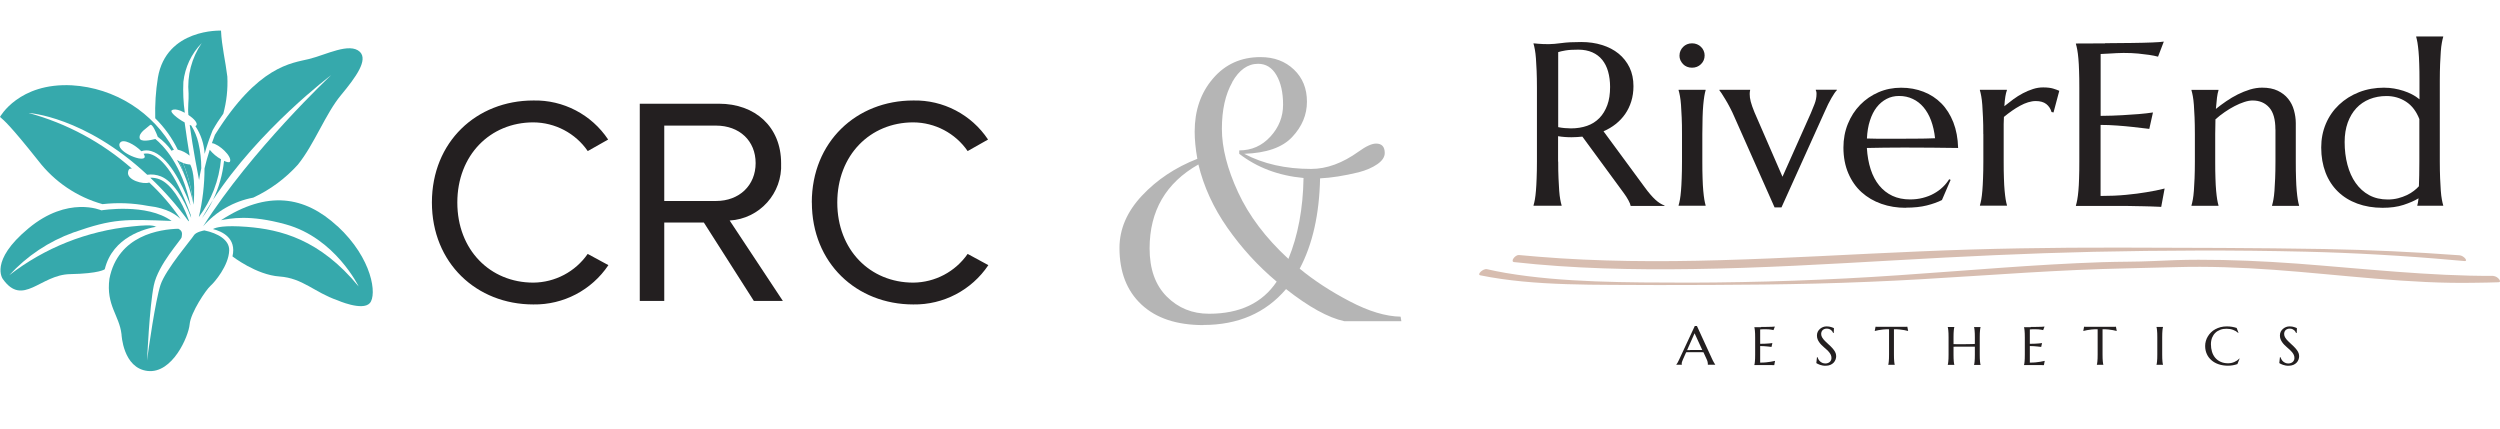 <?xml version="1.0" encoding="UTF-8"?>
<svg id="Layer_2" data-name="Layer 2" xmlns="http://www.w3.org/2000/svg" viewBox="0 0 403.27 69.2">
  <defs>
    <style>
      .cls-1 {
        fill: #b5b5b5;
      }

      .cls-1, .cls-2, .cls-3, .cls-4 {
        stroke-width: 0px;
      }

      .cls-2 {
        fill: #36a9ac;
      }

      .cls-3 {
        fill: #231f20;
      }

      .cls-4 {
        fill: #d7bdb0;
      }
    </style>
  </defs>
  <g id="Layer_1-2" data-name="Layer 1">
    <g>
      <g id="Layer_2-2" data-name="Layer 2">
        <g id="Layer_1-2" data-name="Layer 1-2">
          <path class="cls-2" d="M29.52,26.28c-.22-.08-.43-.18-.63-.28.32.72.61,1.45.85,2.2.61,1.46,1.09,2.98,1.42,4.53-.26-2.21-.81-4.38-1.64-6.45Z"/>
          <path class="cls-2" d="M32.96,37.17s-1.36.22-1.7.81-4.55,5.49-5.37,7.98-1.97,10.53-2.17,12.2c0,0,.39-8.72,1.09-12.12s4.46-7.38,4.49-7.78.27-.98-.54-1.36c-2.91.08-9.74,1.02-11.11,8.07-.56,4.29,1.6,5.89,1.95,8.95,0,0,.22,5.47,4.22,5.92s6.6-5.59,6.77-7.52,2.68-5.62,3.36-6.21,2.94-3.27,3.02-5.7c.06-1.7-1.81-2.78-3.99-3.24Z"/>
          <path class="cls-2" d="M25.3,36.58c-.46.07.12-.5-4.02-.05-7.21.71-14.07,3.43-19.79,7.87,2.84-3.1,6.39-5.47,10.35-6.9,6.48-2.27,8.28-2.14,15.84-1.86-4.02-2.92-11.33-1.71-11.33-1.71,0,0-5.38-2.4-11.75,2.9C-1.78,42.12.46,45.01.46,45.01c3.23,4.55,6.04-.7,10.84-.79s5.6-.79,5.6-.79c1.27-5.24,6.56-6.56,8.4-6.87Z"/>
          <polygon class="cls-2" points="26.08 36.5 26.08 36.5 26.08 36.5 26.08 36.5"/>
          <path class="cls-2" d="M28.54,25.8c.46.77.86,1.57,1.21,2.4-.24-.75-.53-1.48-.85-2.2-.12-.06-.24-.13-.36-.2Z"/>
          <path class="cls-2" d="M25.77,28.94c-.48-.2-1-.29-1.53-.27,2.28,2.15,4.34,4.5,6.18,7.03h0l.06-.09-.08-.21c-1.14-3.15-2.88-5.75-4.62-6.46Z"/>
          <path class="cls-2" d="M6.18,25.93c2.61,3.39,6.24,5.85,10.36,7,2.44-.28,4.91-.18,7.32.28,3.29.37,4.66,1.55,5.28,2.13-1.46-2.15-3.16-4.13-5.07-5.9-.95.36-3.68-.4-3.41-1.72.09-.42.17-.56.62-.52-4.8-4.23-10.51-7.3-16.68-8.98,0,0,9.03.53,19.15,9.97.74-.11,1.5-.02,2.2.26,1.88.75,3.68,3.45,4.89,6.71l-.03-.16-.05-.34c-2.64-7.29-4.99-9.35-6.49-9.8-.36-.12-.75-.13-1.11-.05.18.27.25.5.13.64-.58.67-4.67-1.13-3.96-2.37.49-.86,2.49.3,3.47,1.31.51-.18,1.07-.18,1.59-.02,2.64.76,4.84,4.94,6.35,8.79-1.4-6.67-4.44-9.73-5.68-10.74-.81.21-2.39.53-2.53-.13-.19-.9,1.21-1.66,1.66-2.11.37-.36,1.03,1.27,1.26,1.89.86.63,1.62,1.39,2.24,2.26.1-.1.23-.15.37-.16-3.33-6.07-9.55-10-16.46-10.41C3.03,13.32,0,18.86,0,18.86c.68.6,1.58,1.28,6.18,7.07Z"/>
          <path class="cls-2" d="M54.44,36.5c-5.33-4.93-11.35-5.81-18.79-.98,1.48-.26,4.53-.97,10.47.68,7.97,2.21,11.74,10.02,11.74,10.02-6.26-7.63-12.61-9.2-18.06-9.63-3.64-.28-4.97.08-5.45.36,1.46.37,3.84,1.44,3.15,4.41,0,0,3.83,2.98,7.58,3.24s5.63,2.55,9.33,3.83c0,0,4.05,1.79,5.24.47s.43-7.19-5.19-12.4Z"/>
          <path class="cls-2" d="M37.11,26.06c-.09.19-.48.12-.97-.11-.23,2.18-.83,4.31-1.78,6.29,7.44-11.41,19.06-20.12,19.06-20.12,0,0-12.83,12.03-20.66,24.39,2.1-2.41,4.95-4.04,8.09-4.63,2.73-1.27,5.18-3.08,7.2-5.32,2.65-3.28,4.47-8.23,6.94-11.2s4.39-5.67,3.07-6.99c-1.66-1.58-5.45.47-8.22,1.15s-8.18,1.02-15.17,12.23c-.17.45-.34.9-.49,1.34,1.12.12,3.3,2.15,2.92,2.97Z"/>
          <path class="cls-2" d="M32.07,35.01c2.04-2.71,3.28-5.94,3.58-9.32-.7-.39-1.32-.91-1.82-1.53-.34,1.06-.62,2.06-.84,3.01,0,2.64-.31,5.27-.92,7.84Z"/>
          <path class="cls-2" d="M32.47,27.14c0-1.37-.15-2.73-.46-4.06-.22-1-.62-1.96-1.16-2.83-.08-.03-.17-.06-.25-.1.53,3.9,1.31,7.87,1.51,8.89.1-.61.21-1.24.36-1.9Z"/>
          <path class="cls-2" d="M29.79,19.75c-1.23-.66-2.4-1.68-2.1-1.94.39-.33,1.28-.08,2.12.38-.23-1.65-.31-3.31-.23-4.98.26-2.36,1.3-4.56,2.96-6.26-1.63,2.39-2.38,5.26-2.12,8.14.05.97-.16,2.31-.03,3.45.86.57,1.52,1.28,1.3,1.66-.04.07-.11.11-.18.13.89,1.34,1.41,2.89,1.5,4.49.35-1.28.78-2.54,1.28-3.78.52-.93,1.1-1.83,1.73-2.7.53-1.95.75-3.97.65-5.99-.3-2.51-.9-4.84-1.02-7.41,0,0-8.82-.38-10.18,7.58-.35,2.17-.49,4.37-.43,6.56,1.49,1.47,2.72,3.18,3.63,5.06.71.16,1.37.5,1.92.97-.28-1.7-.57-3.58-.81-5.37Z"/>
          <path class="cls-2" d="M31.23,33.02c.33-4.42-.28-6.01-.55-6.48-.4-.02-.78-.11-1.15-.26.83,2.07,1.38,4.24,1.64,6.45.02.1.04.19.06.29Z"/>
          <path class="cls-2" d="M34.36,32.25c-.63.96-1.22,1.94-1.78,2.94.69-.92,1.28-1.9,1.78-2.94Z"/>
          <path class="cls-3" d="M69.67,32.66c0-9.78,7.2-16.45,16.36-16.45,4.83-.11,9.39,2.27,12.07,6.3l-3.29,1.86c-1.99-2.89-5.27-4.61-8.78-4.63-6.96,0-12.26,5.29-12.26,12.93s5.29,12.92,12.26,12.92c3.5-.03,6.77-1.75,8.77-4.63l3.34,1.81c-2.7,4.03-7.26,6.42-12.11,6.34-9.16,0-16.36-6.68-16.36-16.45Z"/>
          <path class="cls-3" d="M121.6,48.54l-8.06-12.64h-6.39v12.64h-3.95v-31.81h12.78c5.82,0,10.02,3.72,10.02,9.59.24,4.84-3.46,8.97-8.3,9.25l8.58,12.97h-4.68ZM121.89,26.32c0-3.62-2.62-6.06-6.39-6.06h-8.35v12.16h8.35c3.77,0,6.39-2.53,6.39-6.11h0Z"/>
          <path class="cls-3" d="M130.95,32.66c0-9.78,7.2-16.45,16.36-16.45,4.83-.11,9.39,2.27,12.07,6.3l-3.29,1.86c-1.99-2.89-5.27-4.61-8.77-4.63-6.96,0-12.26,5.29-12.26,12.93s5.29,12.92,12.26,12.92c3.5-.03,6.77-1.75,8.77-4.63l3.34,1.81c-2.7,4.03-7.26,6.42-12.11,6.34-9.16,0-16.36-6.68-16.36-16.45Z"/>
        </g>
      </g>
      <path class="cls-3" d="M251.35,20.51c.34.07.69.12,1.04.15s.69.05,1.02.05c.94,0,1.81-.14,2.59-.41.78-.27,1.44-.69,1.99-1.25.55-.56.97-1.26,1.28-2.09s.45-1.81.45-2.93c0-.92-.11-1.74-.32-2.49-.21-.74-.53-1.37-.95-1.89s-.95-.92-1.6-1.21c-.64-.28-1.39-.43-2.25-.43s-1.56.04-2.08.13c-.52.09-.91.18-1.17.27v12.1h0ZM251.35,26.05c0,1.04.01,1.94.05,2.71.03.77.07,1.44.11,2,.04.56.1,1.03.17,1.41s.14.69.22.95v.07h-4.53v-.07c.08-.26.15-.57.22-.95.07-.38.12-.85.17-1.41s.08-1.22.11-1.99c.03-.77.05-1.68.05-2.72v-11.9c0-1.04-.02-1.94-.05-2.71-.03-.77-.07-1.44-.11-2s-.1-1.03-.17-1.42c-.07-.38-.14-.7-.22-.96v-.07l.79.07c.24.02.51.04.8.05s.6.01.92.01c.49,0,1.16-.06,1.99-.17.84-.12,1.9-.17,3.2-.17,1.21,0,2.33.16,3.35.48,1.03.32,1.92.78,2.67,1.39.75.61,1.34,1.36,1.77,2.24.42.88.63,1.89.63,3.01,0,.88-.12,1.69-.35,2.44-.23.75-.56,1.43-.98,2.04-.42.61-.93,1.15-1.52,1.62-.59.47-1.25.86-1.98,1.18l6.63,9.01c.33.45.63.84.92,1.17.28.33.55.61.81.85.26.24.51.43.75.58.24.15.48.27.73.36v.07h-5.46c-.04-.23-.16-.54-.37-.92-.21-.38-.45-.77-.73-1.14l-6.69-9.12c-.29.02-.58.04-.87.07-.29.02-.59.03-.89.03-.35,0-.71-.01-1.07-.04-.36-.02-.72-.07-1.09-.13v4.11h0Z"/>
      <path class="cls-3" d="M270.92,8.94c0-.27.05-.52.16-.76s.25-.45.43-.62c.18-.18.39-.32.63-.42.24-.1.51-.15.8-.15s.56.05.8.15c.25.1.46.24.64.42.18.17.33.38.43.62.11.24.16.49.16.76,0,.56-.2,1.03-.59,1.41-.39.38-.87.57-1.45.57-.29,0-.56-.05-.8-.15-.25-.1-.46-.24-.63-.42-.17-.18-.32-.38-.43-.62s-.16-.5-.16-.78M271.32,21.63c0-1.04-.01-1.94-.05-2.71-.03-.77-.07-1.44-.11-2-.04-.56-.1-1.03-.17-1.41s-.14-.69-.22-.95v-.07h4.36v.07c-.08.26-.14.57-.21.95-.06.38-.12.85-.17,1.41-.05.56-.09,1.23-.11,2s-.04,1.68-.04,2.71v4.42c0,1.04.01,1.94.04,2.71.02.78.06,1.44.11,2,.05.56.11,1.03.17,1.41.07.38.13.69.21.95v.07h-4.36v-.07c.08-.26.15-.57.22-.95.07-.38.12-.85.17-1.41s.08-1.22.11-2c.03-.77.05-1.68.05-2.71v-4.42Z"/>
      <path class="cls-3" d="M282.31,14.48v.07c-.02.06-.04.15-.05.27-.01.12-.02.23-.02.33,0,.38.05.8.17,1.25s.32,1.03.6,1.71l4.52,10.4,4.57-10.25c.19-.45.39-.94.6-1.48.21-.54.32-1.08.32-1.63,0-.16-.01-.29-.04-.39s-.05-.17-.08-.21v-.07h3.4v.07c-.23.23-.51.64-.86,1.24-.35.59-.71,1.33-1.1,2.22l-6.97,15.44h-1.12l-6.46-14.55c-.23-.54-.47-1.05-.73-1.54s-.5-.94-.74-1.32c-.23-.39-.44-.71-.61-.98-.17-.26-.3-.43-.36-.5v-.07h4.95Z"/>
      <path class="cls-3" d="M304.9,22.38c1.26,0,2.52,0,3.79-.01,1.27,0,2.42-.03,3.45-.07-.11-1.06-.33-2.01-.64-2.85s-.72-1.55-1.21-2.14c-.49-.58-1.07-1.04-1.74-1.35-.67-.32-1.4-.48-2.21-.48-.73,0-1.4.15-2.01.47s-1.14.76-1.6,1.34c-.45.58-.82,1.3-1.09,2.15-.28.85-.44,1.81-.49,2.9.57.02,1.17.04,1.79.04h1.97-.01ZM307.41,33.52c-1.4,0-2.71-.21-3.93-.64s-2.28-1.05-3.19-1.87-1.62-1.84-2.14-3.05-.79-2.6-.79-4.16c0-1.38.24-2.65.72-3.83s1.14-2.2,1.98-3.06c.84-.86,1.83-1.54,2.96-2.03s2.34-.73,3.65-.73,2.5.22,3.61.65c1.11.43,2.07,1.06,2.88,1.88.81.82,1.45,1.84,1.93,3.05.47,1.21.73,2.59.77,4.14-1.42-.02-2.84-.04-4.27-.05-1.42-.01-2.9-.02-4.44-.02-1.09,0-2.16,0-3.2.02-1.04.01-1.97.03-2.81.05.08,1.27.28,2.41.61,3.43.33,1.02.79,1.9,1.38,2.62.59.72,1.3,1.28,2.13,1.67.84.39,1.78.58,2.84.58.73,0,1.42-.08,2.07-.25s1.24-.39,1.77-.69c.53-.29,1-.63,1.42-1.03.42-.39.77-.83,1.06-1.29l.23.11-1.4,3.25c-.68.34-1.49.63-2.44.87s-2.08.36-3.4.36"/>
      <path class="cls-3" d="M319.92,21.63c0-1.04-.01-1.94-.05-2.71-.03-.77-.07-1.44-.11-2-.04-.56-.1-1.03-.17-1.41-.07-.38-.14-.69-.22-.95v-.07h4.36v.07c-.1.28-.19.62-.25,1.02-.07.4-.12.92-.16,1.55.47-.38.95-.75,1.45-1.12s1.02-.69,1.55-.97c.53-.28,1.07-.5,1.62-.68s1.1-.26,1.65-.26c.34,0,.63.02.89.05.25.03.48.07.68.13.2.05.38.12.55.18.16.07.32.13.47.19l-.93,3.49-.32-.07c-.15-.54-.44-.96-.85-1.29-.42-.32-.98-.48-1.7-.48-.39,0-.8.07-1.23.2s-.86.32-1.3.56c-.44.24-.88.51-1.32.82-.44.31-.87.64-1.28.98-.02.35-.04.74-.04,1.15v6.03c0,1.04.01,1.94.04,2.71.02.78.06,1.44.11,2,.05.56.11,1.03.17,1.41.07.38.13.69.21.95v.07h-4.36v-.07c.08-.26.15-.57.22-.95.07-.38.12-.85.17-1.41s.08-1.22.11-2c.03-.77.05-1.68.05-2.71v-4.42h0Z"/>
      <path class="cls-3" d="M339.57,6.97c1.55-.01,2.98-.03,4.28-.04s2.41-.05,3.32-.08,1.54-.09,1.87-.14l-.93,2.43c-.42-.11-.9-.21-1.45-.29-.48-.07-1.06-.14-1.75-.21-.69-.07-1.48-.1-2.37-.1-.3,0-.67.01-1.09.03-.42.02-.83.04-1.22.07-.45.02-.91.05-1.38.07v9.98c1.3-.01,2.47-.05,3.51-.11s1.93-.12,2.66-.18c.86-.07,1.61-.16,2.27-.26l-.59,2.65c-.87-.11-1.76-.21-2.66-.31-.78-.09-1.63-.16-2.55-.23-.92-.07-1.8-.1-2.65-.1v11.46c1.49,0,2.85-.06,4.1-.18,1.25-.12,2.34-.26,3.27-.42,1.08-.17,2.07-.37,2.96-.6l-.55,2.96c-.15-.01-.38-.02-.68-.03-.3-.01-.64-.02-1.01-.04-.37-.01-.76-.02-1.17-.03-.41,0-.8-.01-1.16-.02-.37,0-.69-.01-.97-.02-.28,0-.49-.01-.61-.01h-8.16v-.07c.08-.26.15-.57.22-.95s.13-.85.18-1.41c.05-.56.09-1.23.11-2,.03-.77.04-1.68.04-2.71v-11.9c0-1.04-.01-1.94-.04-2.71-.02-.78-.06-1.44-.11-2.01-.05-.57-.11-1.04-.18-1.42-.07-.38-.14-.69-.22-.95v-.07c1.57,0,3.14,0,4.69-.02"/>
      <path class="cls-3" d="M367.04,20.88c0-1.61-.33-2.79-1-3.54-.67-.75-1.56-1.13-2.68-1.13-.4,0-.85.08-1.36.25s-1.02.38-1.55.66-1.06.59-1.59.96-1.03.75-1.49,1.17l-.04,2.39v4.42c0,1.04.01,1.94.04,2.71.02.77.06,1.44.11,2,.05.56.11,1.03.17,1.41.07.38.13.69.21.95v.07h-4.36v-.07c.08-.26.15-.57.22-.95s.13-.85.17-1.41.08-1.23.11-2,.05-1.68.05-2.71v-4.42c0-1.04-.02-1.94-.05-2.71-.03-.78-.07-1.44-.11-2-.04-.56-.1-1.03-.17-1.41s-.14-.69-.22-.95v-.07h4.36v.07c-.1.31-.18.69-.24,1.16-.05.47-.12,1.08-.18,1.84.52-.42,1.07-.83,1.67-1.24s1.22-.78,1.86-1.1c.64-.32,1.3-.58,1.97-.79.67-.2,1.32-.3,1.97-.3.98,0,1.81.16,2.5.49s1.25.76,1.68,1.3c.44.54.75,1.15.94,1.84s.3,1.39.3,2.09v6.21c0,1.04.01,1.94.04,2.71.02.77.06,1.44.11,2,.05.56.11,1.03.17,1.41.07.38.13.69.21.95v.07h-4.36v-.07c.08-.26.15-.57.22-.95s.13-.85.17-1.41.08-1.23.11-2,.05-1.68.05-2.71v-5.17h0Z"/>
      <path class="cls-3" d="M390.27,19.23c-.5-1.28-1.22-2.22-2.16-2.83-.94-.61-1.99-.91-3.16-.91-.98,0-1.89.17-2.72.5-.83.34-1.54.82-2.13,1.45-.59.63-1.05,1.41-1.39,2.33-.33.92-.5,1.97-.5,3.13,0,1.32.15,2.54.45,3.67s.74,2.12,1.33,2.95,1.31,1.49,2.18,1.96c.87.47,1.87.7,3,.7.59,0,1.15-.07,1.66-.2s.99-.31,1.42-.51.81-.44,1.13-.69c.33-.25.6-.5.81-.74.02-.52.04-1.12.05-1.79.01-.67.02-1.41.02-2.21v-6.82h0ZM384.63,14.15c.52,0,1.03.04,1.55.13.51.09,1.02.21,1.51.37s.96.35,1.4.58c.44.23.84.49,1.19.79v-3c0-1.04-.01-1.94-.04-2.71-.02-.77-.06-1.44-.11-2s-.11-1.03-.17-1.41c-.07-.38-.13-.69-.21-.95v-.07h4.36v.07c-.08.26-.15.57-.22.95-.07.38-.13.85-.17,1.41s-.08,1.23-.11,2c-.03.78-.05,1.68-.05,2.71v13.03c0,1.04.02,1.94.05,2.71.03.77.07,1.44.11,2,.04.56.1,1.03.17,1.41s.14.69.22.95v.07h-4.18v-.07c.04-.1.07-.24.1-.43.02-.19.05-.42.1-.7-.64.39-1.45.74-2.42,1.06s-2.1.47-3.38.47c-1.5,0-2.86-.23-4.08-.68-1.22-.45-2.26-1.09-3.13-1.94-.86-.84-1.53-1.86-1.99-3.06s-.7-2.55-.7-4.05c0-1.38.25-2.65.75-3.83s1.21-2.2,2.12-3.06c.91-.86,1.98-1.54,3.23-2.03s2.61-.73,4.1-.73"/>
      <path class="cls-3" d="M272.63,56.46h.52c.18,0,.35,0,.52,0,.17,0,.34,0,.49,0,.16,0,.3,0,.43,0l-1.24-2.7-1.21,2.72h.48ZM275.48,58.84v-.02s.01-.03.01-.07c0-.03,0-.05,0-.08,0-.09-.01-.19-.04-.29-.02-.11-.07-.24-.14-.4l-.53-1.16c-.16,0-.38-.01-.66-.01h-1.55c-.22,0-.41,0-.58.01l-.5,1.12c-.04.11-.09.22-.14.35-.05.12-.08.25-.08.38,0,.04,0,.07.01.09,0,.02.01.04.02.05v.02h-.9v-.02c.05-.05.12-.15.2-.29.08-.14.16-.31.26-.52l2.52-5.41h.35l2.39,5.2c.05.12.11.24.17.36.06.11.12.22.17.31s.1.17.14.23.07.1.08.12v.02h-1.2,0Z"/>
      <path class="cls-3" d="M284.09,52.74c.36,0,.69,0,1-.01.3,0,.56-.01.77-.02.22,0,.36-.02.44-.03l-.22.57c-.1-.03-.21-.05-.34-.07-.11-.02-.25-.03-.41-.05s-.34-.02-.55-.02c-.07,0-.15,0-.25,0-.1,0-.19.01-.28.01-.11,0-.21.01-.32.02v2.32c.3,0,.58-.01.82-.02.24-.01.45-.03.62-.04.2-.02.38-.04.53-.06l-.14.62c-.2-.03-.41-.05-.62-.07-.18-.02-.38-.04-.59-.05-.21-.02-.42-.02-.62-.02v2.67c.35,0,.67-.01.95-.04.29-.03.54-.06.76-.1.25-.04.48-.09.69-.14l-.13.69s-.09,0-.16,0-.15,0-.24-.01c-.09,0-.18,0-.27,0s-.19,0-.27,0c-.09,0-.16,0-.23,0h-2.04v-.02c.02-.06.03-.13.05-.22.02-.09.03-.2.04-.33s.02-.28.03-.47.01-.39.01-.63v-2.77c0-.24,0-.45-.01-.63,0-.18-.01-.34-.03-.47-.01-.13-.02-.24-.04-.33-.02-.09-.03-.16-.05-.22v-.02c.37,0,.73,0,1.09,0"/>
      <path class="cls-3" d="M295.8,53.71h-.1c-.02-.07-.06-.14-.11-.22-.05-.08-.12-.16-.2-.23-.09-.07-.19-.13-.31-.18s-.26-.07-.42-.07c-.14,0-.27.02-.38.07-.11.04-.2.1-.28.18s-.13.17-.17.27c-.04.11-.06.22-.06.35,0,.2.06.4.18.59.12.19.27.37.45.55.18.18.37.36.58.55.21.18.4.37.58.57.18.2.33.4.45.61.12.22.18.45.18.69,0,.19-.03.37-.1.56-.07.19-.17.35-.31.5-.14.15-.32.27-.53.36s-.47.14-.77.14c-.17,0-.33-.01-.48-.04-.15-.03-.29-.07-.42-.11s-.24-.09-.34-.14-.19-.1-.25-.14l.1-.94h.11c.03.13.09.26.16.38s.16.23.27.32c.11.09.23.16.37.22.14.05.29.08.45.08.15,0,.28-.02.4-.07.12-.04.22-.1.31-.18s.15-.17.2-.28.07-.23.07-.35c0-.18-.03-.34-.1-.5-.07-.15-.16-.3-.27-.43-.11-.14-.24-.27-.37-.39-.14-.13-.28-.26-.43-.38-.15-.13-.29-.26-.43-.4-.14-.14-.26-.28-.37-.44-.11-.15-.2-.32-.27-.5s-.1-.37-.1-.59.04-.43.13-.61.21-.33.36-.46c.15-.13.32-.23.5-.3s.38-.1.58-.1c.15,0,.28.01.4.03.12.02.23.05.33.08.1.03.19.06.26.09.07.03.13.06.18.08l-.03.8h0Z"/>
      <path class="cls-3" d="M304.7,53.11c-.35,0-.66.01-.94.04-.28.03-.52.06-.72.1-.24.04-.45.09-.63.14l.13-.69s.09,0,.16.01c.07,0,.15,0,.24.01.09,0,.18,0,.27,0s.19,0,.27,0c.09,0,.16,0,.23,0h2.8c.07,0,.14,0,.23,0,.09,0,.17,0,.27,0,.1,0,.19,0,.27,0,.09,0,.16,0,.23-.01.07,0,.12,0,.16-.01l.13.69c-.19-.05-.4-.1-.63-.14-.2-.03-.44-.07-.72-.1-.28-.03-.59-.04-.94-.04v4.07c0,.24,0,.45.01.63,0,.18.02.34.03.47s.02.24.04.33c.01.09.03.16.05.22v.02h-1.05v-.02c.02-.06.03-.13.05-.22.01-.09.03-.2.04-.33s.02-.28.03-.47.01-.39.01-.63v-4.07h0Z"/>
      <path class="cls-3" d="M318.55,55.92c-.12,0-.26,0-.44,0s-.37,0-.57,0c-.21,0-.42,0-.65,0-.22,0-.44,0-.66,0h-.61c-.19,0-.36,0-.5.01v1.26c0,.24,0,.45.01.63,0,.18.01.34.03.47.01.13.02.24.04.33.02.09.03.16.05.22v.02h-1.06v-.02c.02-.06.03-.13.05-.22.02-.09.03-.2.04-.33s.02-.28.03-.47.01-.39.01-.63v-2.77c0-.24,0-.45-.01-.63,0-.18-.01-.34-.03-.47-.01-.13-.03-.24-.04-.33-.02-.09-.03-.16-.05-.22v-.02h1.06v.02c-.02.06-.03.13-.05.22-.02.09-.03.2-.04.33s-.02.29-.03.47c0,.18-.01.39-.01.63v1.09c.15,0,.33.01.52.01h.61c.21,0,.43,0,.65,0,.22,0,.43,0,.63-.01.2,0,.39-.01.57-.01.18,0,.33-.01.46-.02v-1.05c0-.24,0-.45-.01-.63,0-.18-.02-.34-.03-.47-.01-.13-.02-.24-.04-.33-.02-.09-.03-.16-.05-.22v-.02h1.05v.02c-.02.06-.03.13-.05.22-.02.09-.03.2-.04.33s-.02.29-.03.47c0,.18-.01.39-.01.63v2.77c0,.24,0,.45.01.63,0,.18.01.34.03.47.01.13.03.24.04.33.01.09.03.16.05.22v.02h-1.05v-.02c.02-.06.03-.13.05-.22.02-.09.03-.2.04-.33s.02-.28.03-.47.01-.39.01-.63v-1.26h-.01Z"/>
      <path class="cls-3" d="M327.59,52.74c.36,0,.69,0,1-.01s.56-.01.77-.02c.22,0,.36-.02.44-.03l-.22.57c-.1-.03-.21-.05-.34-.07-.11-.02-.25-.03-.41-.05s-.34-.02-.55-.02c-.07,0-.15,0-.25,0-.1,0-.19.01-.28.01-.11,0-.21.01-.32.02v2.32c.3,0,.58-.01.82-.02.24-.01.45-.03.62-.04.2-.02.37-.04.53-.06l-.14.62c-.2-.03-.41-.05-.62-.07-.18-.02-.38-.04-.59-.05-.21-.02-.42-.02-.62-.02v2.67c.35,0,.67-.01.95-.04.29-.03.54-.06.76-.1.25-.04.48-.09.69-.14l-.13.69s-.09,0-.16,0c-.07,0-.15,0-.24-.01-.09,0-.18,0-.27,0s-.19,0-.27,0c-.09,0-.16,0-.23,0h-2.04v-.02c.02-.06.03-.13.05-.22.02-.09.03-.2.04-.33s.02-.28.03-.47.01-.39.01-.63v-2.77c0-.24,0-.45-.01-.63,0-.18-.01-.34-.03-.47-.01-.13-.03-.24-.04-.33-.02-.09-.03-.16-.05-.22v-.02c.37,0,.73,0,1.09,0"/>
      <path class="cls-3" d="M338.34,53.11c-.35,0-.66.01-.94.04-.28.03-.52.06-.72.1-.24.04-.45.09-.63.14l.13-.69s.09,0,.16.01c.07,0,.15,0,.24.01.09,0,.18,0,.27,0s.19,0,.27,0,.16,0,.23,0h2.8c.07,0,.14,0,.23,0s.17,0,.27,0c.1,0,.19,0,.27,0,.09,0,.16,0,.24-.01.07,0,.12,0,.16-.01l.13.69c-.19-.05-.4-.1-.63-.14-.2-.03-.44-.07-.72-.1-.28-.03-.59-.04-.94-.04v4.07c0,.24,0,.45.01.63,0,.18.02.34.03.47s.02.24.04.33c.01.09.03.16.05.22v.02h-1.05v-.02c.02-.06.03-.13.05-.22.01-.09.03-.2.04-.33s.02-.28.03-.47.01-.39.01-.63v-4.07h0Z"/>
      <path class="cls-3" d="M347.86,58.83c.02-.06.03-.13.05-.22.01-.09.03-.2.04-.33.01-.13.02-.28.03-.47s.01-.39.01-.63v-2.77c0-.24,0-.45-.01-.63,0-.18-.01-.34-.03-.47-.01-.13-.03-.24-.04-.33-.01-.09-.03-.16-.05-.22v-.02h1.05v.02c-.02.06-.03.13-.05.22s-.03.2-.04.33c-.01.13-.02.29-.03.47,0,.18-.01.39-.01.63v2.77c0,.24,0,.45.01.63,0,.18.01.34.03.47.01.13.02.24.04.33.02.09.03.16.05.22v.02h-1.05v-.02Z"/>
      <path class="cls-3" d="M361.08,53.68l-.04.02c-.23-.21-.5-.37-.82-.49-.32-.12-.67-.18-1.06-.18s-.71.05-1.02.17-.57.27-.79.49c-.22.21-.39.47-.52.78-.12.31-.19.66-.19,1.05,0,.44.06.84.17,1.21s.29.7.52.98c.23.27.52.49.87.65s.75.24,1.22.24c.17,0,.33-.02.5-.05.16-.03.33-.09.48-.15.15-.07.3-.15.44-.24s.26-.2.37-.33l.05.03-.35.87c-.22.08-.46.14-.73.19s-.53.07-.8.07c-.54,0-1.04-.08-1.49-.23s-.84-.37-1.16-.65c-.32-.28-.58-.61-.75-1-.18-.39-.27-.82-.27-1.3,0-.27.03-.54.11-.8.07-.26.18-.51.32-.74.14-.24.31-.45.51-.65.2-.2.43-.37.69-.51.26-.14.55-.26.86-.34s.65-.12,1.02-.12c.57,0,1.09.09,1.57.25l.3.79h0Z"/>
      <path class="cls-3" d="M370.47,53.71h-.1c-.02-.07-.06-.14-.11-.22-.05-.08-.12-.16-.2-.23-.09-.07-.19-.13-.3-.18-.12-.05-.26-.07-.42-.07-.14,0-.27.02-.38.07-.11.04-.2.1-.28.18s-.13.17-.17.27c-.04.11-.06.22-.06.35,0,.2.06.4.18.59.12.19.27.37.45.55.18.18.37.36.58.55s.4.37.58.57c.18.2.33.4.45.61.12.22.18.45.18.69,0,.19-.03.37-.1.56s-.17.35-.31.5c-.14.15-.32.27-.53.36-.22.09-.47.14-.77.14-.17,0-.33-.01-.48-.04-.15-.03-.29-.07-.42-.11s-.24-.09-.34-.14-.19-.1-.25-.14l.1-.94h.11c.03.13.09.26.16.38s.16.23.27.32c.11.09.23.16.37.22s.29.08.45.08c.15,0,.28-.02.4-.07.12-.04.22-.1.31-.18s.15-.17.2-.28.07-.23.07-.35c0-.18-.03-.34-.1-.5-.07-.15-.16-.3-.27-.43s-.24-.27-.37-.39c-.14-.13-.28-.26-.43-.38-.15-.13-.29-.26-.43-.4-.14-.14-.26-.28-.37-.44s-.2-.32-.27-.5-.1-.37-.1-.59.04-.43.13-.61.21-.33.36-.46c.15-.13.32-.23.5-.3s.38-.1.58-.1c.15,0,.28.01.4.03s.23.05.33.08c.1.03.18.06.26.09.07.03.13.06.18.08l-.03.8h0Z"/>
      <path class="cls-4" d="M244.25,42.28c9.35,1.04,19.14,1.27,28.88,1.12,10.91-.15,21.81-.8,32.6-1.41,10.73-.62,21.34-1.13,31.94-1.37,11.32-.24,22.68-.3,34.24-.02,7.86.19,15.84.64,23.86,1.36.59.05,1.17.1,1.76.15.69.06-.11-.89-.79-.93-7.27-.54-14.56-.87-21.73-1.01-11.2-.19-22.18-.2-33.11-.23-10.68-.02-21.34.14-32.12.61-10.67.44-21.46,1.12-32.28,1.42-9.87.29-19.8.23-29.37-.56-1.04-.08-2.07-.17-3.1-.27-.65-.05-1.44,1.07-.79,1.14"/>
      <path class="cls-4" d="M402.2,44.5c-10.07.06-21.12-1.18-31.66-1.98-5.38-.39-10.69-.63-15.92-.62-2.45,0-4.88.09-7.3.21-2.7.13-5.46.09-8.18.18-10.91.36-21.8,1.36-32.91,2.11-11.12.77-22.45,1.16-33.67,1.19-10.19-.02-20.42,0-29.65-1.56-1.04-.18-2.06-.38-3.05-.61-.6-.14-1.69.86-1.08.99,8.77,1.79,18.74,1.49,28.7,1.57,11.26-.01,22.7-.04,33.95-.52,11.36-.45,22.51-1.42,33.62-1.91,5.31-.24,10.65-.31,15.97-.46,5.17-.15,10.43.05,15.76.43,10.74.78,21.99,2.32,32.57,2.09,1.24-.01,2.46-.04,3.67-.08.67-.02-.15-1-.82-1.01"/>
      <path class="cls-1" d="M194.12,52.44c-4.31,0-7.64-1.11-10-3.32-2.36-2.21-3.54-5.25-3.54-9.12,0-3.05,1.21-5.86,3.63-8.44,2.42-2.58,5.4-4.56,8.93-5.94-.29-1.63-.43-3.09-.43-4.39,0-3.41.98-6.27,2.96-8.57,1.97-2.3,4.52-3.45,7.65-3.45,2.2,0,3.99.67,5.4,2.01s2.1,3.07,2.1,5.18-.79,4.01-2.38,5.7c-1.58,1.69-4.17,2.59-7.74,2.71,3.09,1.63,6.69,2.44,10.79,2.44,2.52,0,5.08-.94,7.68-2.81,1.18-.85,2.11-1.28,2.8-1.28.93,0,1.4.51,1.4,1.52,0,.65-.4,1.25-1.19,1.8-.79.55-1.8.99-3.02,1.31-2.36.57-4.43.9-6.22.98-.12,5.81-1.22,10.67-3.29,14.57,2.32,1.91,5.01,3.67,8.08,5.27,3.07,1.61,5.8,2.43,8.2,2.47l.12.73h-9.21c-2.6-.57-5.73-2.3-9.39-5.18-3.29,3.86-7.74,5.79-13.35,5.79ZM195.03,50.61c4.96,0,8.6-1.73,10.91-5.18-3.01-2.52-5.65-5.41-7.93-8.66-2.28-3.25-3.84-6.67-4.7-10.24-5.24,2.97-7.87,7.48-7.87,13.54,0,3.33.92,5.92,2.77,7.77,1.85,1.85,4.12,2.77,6.8,2.77ZM198.78,13.26c-1.12,1.97-1.68,4.48-1.68,7.53s.87,6.46,2.62,10.24c1.75,3.78,4.45,7.36,8.11,10.73,1.54-3.74,2.36-8.09,2.44-13.05-4.02-.37-7.48-1.67-10.37-3.9v-.55c1.99,0,3.67-.74,5.03-2.23,1.36-1.48,2.04-3.2,2.04-5.15s-.36-3.54-1.07-4.76c-.71-1.22-1.7-1.83-2.96-1.83-1.67,0-3.06.99-4.18,2.96Z"/>
    </g>
  </g>
</svg>